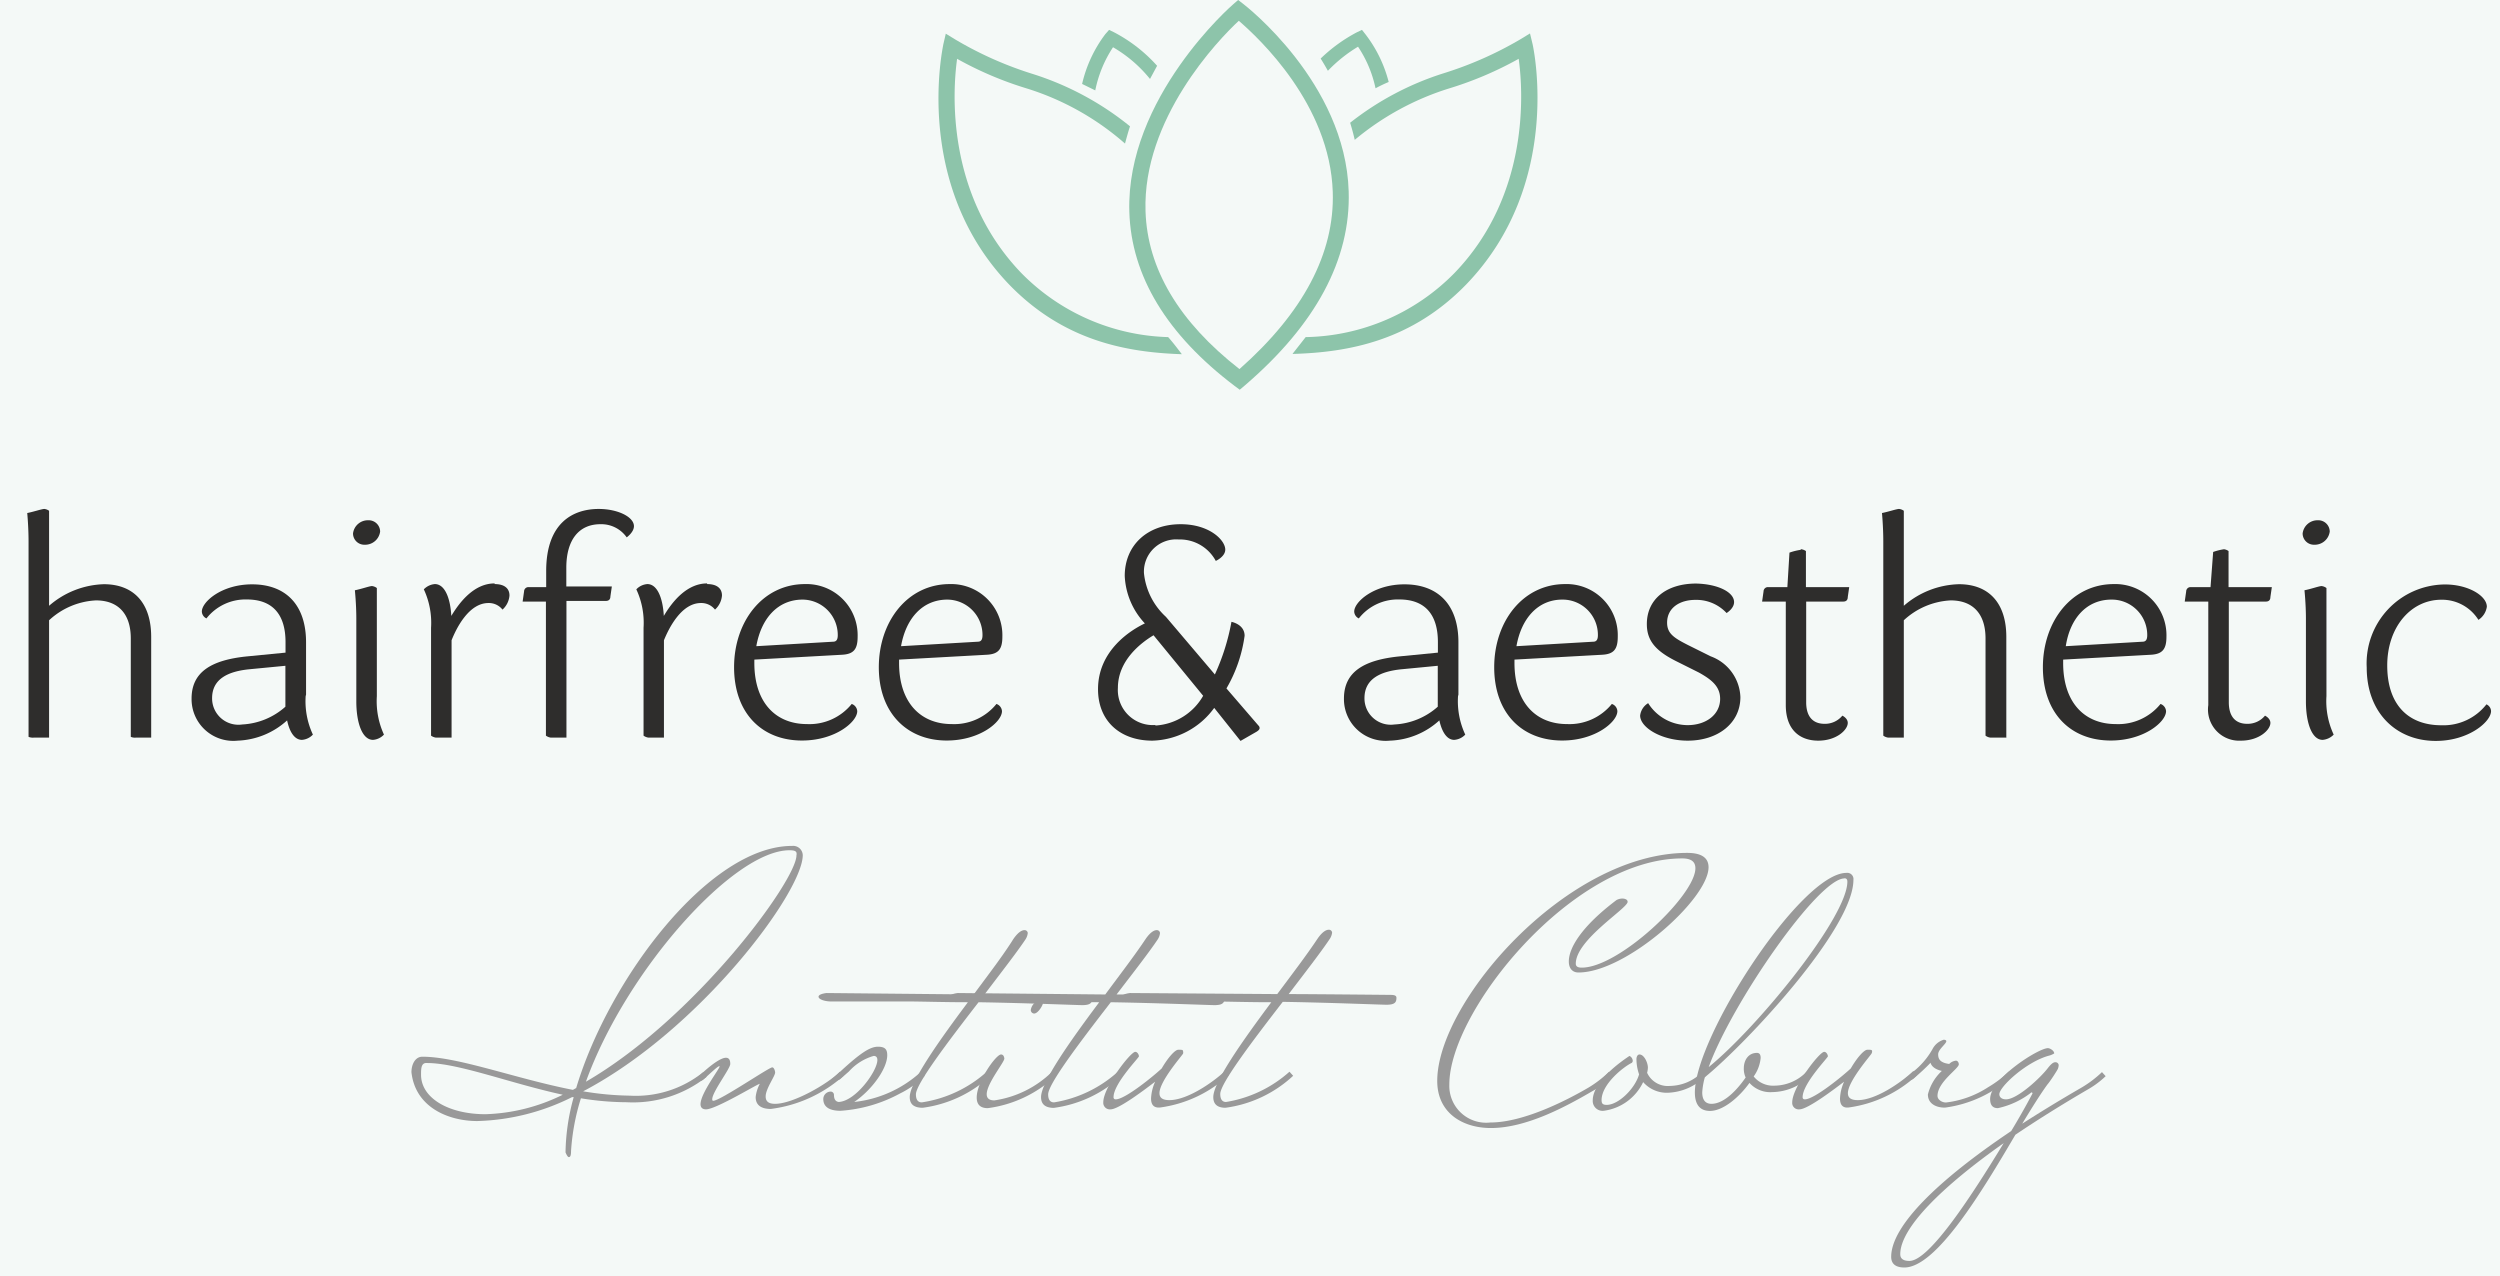 <svg id="Ebene_1" data-name="Ebene 1" xmlns="http://www.w3.org/2000/svg" viewBox="0 0 190 97"><defs><style>.cls-1{fill:#f4f9f7;}.cls-2{fill:#2e2d2c;}.cls-3{fill:#999;}.cls-4{fill:#8dc4aa;}</style></defs><title>hairfree-aesthetic</title><rect class="cls-1" width="190" height="97"/><path class="cls-2" d="M11.49,56.06c-.42,0-1,0-1.18,0A.77.77,0,0,1,9.94,56V48.52c0-1.84-.93-2.89-2.65-2.89a5.64,5.64,0,0,0-3.56,1.51v8.92c-.43,0-1,0-1.18,0A.83.83,0,0,1,2.17,56V41.12c0-1.09-.1-2.13-.1-2.13.47-.09,1.11-.31,1.3-.31a.74.74,0,0,1,.36.14v6.41c0,.32,0,.6,0,.81A6.63,6.63,0,0,1,7.89,44.4c2.28,0,3.6,1.44,3.6,4v7.67Z"/><path class="cls-2" d="M23.23,52.91a6,6,0,0,0,.55,2.92,1.27,1.27,0,0,1-.83.4c-.56,0-.94-.59-1.13-1.48a5.9,5.9,0,0,1-3.77,1.54,3.17,3.17,0,0,1-3.49-3.2c0-2,1.47-2.94,4.28-3.21l2.86-.28v-.8c0-2.12-1-3.24-2.94-3.24A3.77,3.77,0,0,0,15.69,47a.6.6,0,0,1-.35-.52c0-.74,1.5-2.07,3.82-2.07,2.55,0,4.13,1.55,4.1,4.49l0,3.89Zm-1.54.8V50.6l-2.7.26c-1.68.16-2.87.75-2.87,2.2a2,2,0,0,0,2.29,2A5.33,5.33,0,0,0,21.69,53.71Z"/><path class="cls-2" d="M26.83,40.54a1.14,1.14,0,0,1,1.16-1,.87.87,0,0,1,.9.86,1.15,1.15,0,0,1-1.17,1A.86.86,0,0,1,26.83,40.54Zm1.81,12.37a6.1,6.1,0,0,0,.54,2.92,1.27,1.27,0,0,1-.83.4c-.82,0-1.27-1.29-1.27-2.93V47c0-1.1-.11-2.14-.11-2.14.48-.09,1.12-.32,1.3-.32a.77.77,0,0,1,.37.15v8.24Z"/><path class="cls-2" d="M37.59,44.39c.75,0,1.13.33,1.13.87a1.61,1.61,0,0,1-.53,1.07,1.32,1.32,0,0,0-1.07-.5c-1.49,0-2.44,1.92-2.8,2.83v7.4c-.43,0-1,0-1.18,0a.83.83,0,0,1-.38-.15v-8.2a6,6,0,0,0-.55-2.92,1.31,1.31,0,0,1,.84-.4c.73,0,1.17,1,1.25,2.42.71-1.19,1.81-2.47,3.29-2.47Z"/><path class="cls-2" d="M45.5,38.68c1.46,0,2.68.61,2.68,1.31,0,.46-.55.85-.55.85a2.36,2.36,0,0,0-2-1c-1.61,0-2.59,1.16-2.59,3.31v1.42h3.46l-.11.76c0,.22-.12.34-.34.34h-3V56.06c-.42,0-1,0-1.18,0a.83.83,0,0,1-.38-.15V45.72H39.72l.11-.78a.33.33,0,0,1,.34-.32h1.34V43.4c0-3.73,2.1-4.72,4-4.72Z"/><path class="cls-2" d="M53.74,44.39c.75,0,1.13.33,1.13.87a1.61,1.61,0,0,1-.53,1.07,1.32,1.32,0,0,0-1.07-.5c-1.49,0-2.44,1.92-2.81,2.83v7.4c-.42,0-1,0-1.17,0a.83.83,0,0,1-.38-.15v-8.2a6,6,0,0,0-.55-2.92,1.28,1.28,0,0,1,.84-.4c.73,0,1.17,1,1.25,2.42.7-1.19,1.81-2.47,3.29-2.47Z"/><path class="cls-2" d="M65.15,54.05c0,.81-1.67,2.23-4.2,2.23-3.05,0-5.16-2.08-5.16-5.57s2.19-6.32,5.39-6.32a3.89,3.89,0,0,1,4,4c0,.95-.3,1.32-1.17,1.37l-6.68.37v.26c0,3,1.62,4.64,4,4.64a4.13,4.13,0,0,0,3.4-1.53A.62.62,0,0,1,65.15,54.05Zm-7.67-4.94,5.83-.34c.27,0,.36-.18.36-.5A2.69,2.69,0,0,0,61,45.57C59.11,45.57,57.85,47,57.48,49.11Z"/><path class="cls-2" d="M76.15,54.05c0,.81-1.67,2.23-4.2,2.23-3,0-5.16-2.08-5.16-5.57s2.19-6.32,5.39-6.32a3.89,3.89,0,0,1,4,4c0,.95-.3,1.32-1.17,1.37l-6.68.37v.26c0,3,1.63,4.64,4,4.64a4.13,4.13,0,0,0,3.4-1.53A.62.62,0,0,1,76.15,54.05Zm-7.67-4.94,5.83-.34c.27,0,.36-.18.36-.5A2.69,2.69,0,0,0,72,45.57C70.11,45.57,68.85,47,68.48,49.11Z"/><path class="cls-2" d="M95.64,55.14a.26.26,0,0,1,.09.19c0,.11-.09.19-.23.28l-1.22.7-2-2.51a6,6,0,0,1-4.7,2.49c-2.44,0-4.13-1.48-4.13-3.91,0-2.93,2.46-4.48,3.56-5a5.63,5.63,0,0,1-1.53-3.61c0-2.34,1.73-3.93,4.25-3.93,2.2,0,3.39,1.22,3.39,1.93,0,.54-.72.86-.72.86A3.1,3.1,0,0,0,89.58,41a2.45,2.45,0,0,0-2.64,2.55,5.21,5.21,0,0,0,1.67,3.33l3.72,4.38a16.71,16.71,0,0,0,1.26-4s1,.18,1,1.06a10.83,10.83,0,0,1-1.38,4Zm-7.83,0a4.48,4.48,0,0,0,3.63-2.26l-3.77-4.6c-.94.56-2.71,1.9-2.71,4a2.66,2.66,0,0,0,2.85,2.82Z"/><path class="cls-2" d="M110.81,52.91a6,6,0,0,0,.55,2.92,1.28,1.28,0,0,1-.84.4c-.55,0-.93-.59-1.13-1.48a5.85,5.85,0,0,1-3.77,1.54,3.17,3.17,0,0,1-3.48-3.2c0-2,1.47-2.94,4.28-3.21l2.86-.28v-.8c0-2.12-1-3.24-2.93-3.24A3.77,3.77,0,0,0,103.27,47a.6.6,0,0,1-.35-.52c0-.74,1.5-2.07,3.82-2.07,2.55,0,4.13,1.55,4.1,4.49l0,3.89Zm-1.54.8V50.6l-2.71.26c-1.68.16-2.86.75-2.86,2.2a2,2,0,0,0,2.28,2A5.34,5.34,0,0,0,109.27,53.71Z"/><path class="cls-2" d="M122.92,54.05c0,.81-1.67,2.23-4.19,2.23-3.06,0-5.17-2.08-5.17-5.57s2.19-6.32,5.39-6.32a3.89,3.89,0,0,1,4,4c0,.95-.3,1.32-1.17,1.37l-6.68.37v.26c0,3,1.62,4.64,4,4.64a4.15,4.15,0,0,0,3.4-1.53A.61.61,0,0,1,122.92,54.05Zm-7.67-4.94,5.83-.34c.27,0,.36-.18.36-.5a2.68,2.68,0,0,0-2.71-2.7C116.88,45.57,115.62,47,115.25,49.11Z"/><path class="cls-2" d="M131.79,45.76c0,.49-.57.83-.57.83a3.14,3.14,0,0,0-2.36-1c-1.22,0-2.16.62-2.16,1.73,0,.83.52,1.16,1.58,1.7l1.73.86a3.43,3.43,0,0,1,2.26,3.1c0,2-1.73,3.31-4,3.31-2,0-3.62-1-3.62-1.91a1.28,1.28,0,0,1,.61-.94,3.56,3.56,0,0,0,3,1.67c1.4,0,2.47-.8,2.47-2,0-.93-.63-1.45-1.62-2l-1.74-.87c-1.57-.79-2.21-1.57-2.21-2.81,0-1.91,1.51-3.08,3.75-3.08C130.56,44.39,131.79,45,131.79,45.76Z"/><path class="cls-2" d="M136.87,41.74a.81.81,0,0,1,.38.14v2.74h3.29l-.11.76c0,.22-.12.34-.34.34h-2.82v7.65c0,1.19.6,1.64,1.39,1.64a1.71,1.71,0,0,0,1.36-.62s.41.19.41.55c0,.53-.85,1.35-2.24,1.35s-2.47-.81-2.47-2.7V45.72h-1.8l.11-.78a.33.33,0,0,1,.34-.32h1.47L136,42a4.37,4.37,0,0,1,.84-.21Z"/><path class="cls-2" d="M152.45,56.06c-.42,0-1,0-1.17,0a.78.78,0,0,1-.38-.15V48.52c0-1.84-.93-2.89-2.65-2.89a5.64,5.64,0,0,0-3.56,1.51v8.92c-.43,0-1,0-1.18,0a.83.83,0,0,1-.38-.15V41.12c0-1.09-.1-2.13-.1-2.13.47-.09,1.11-.31,1.3-.31a.74.74,0,0,1,.36.14v6.41c0,.32,0,.6,0,.81a6.63,6.63,0,0,1,4.19-1.64c2.28,0,3.6,1.44,3.6,4v7.67Z"/><path class="cls-2" d="M164.62,54.05c0,.81-1.67,2.23-4.2,2.23-3.06,0-5.16-2.08-5.16-5.57s2.19-6.32,5.39-6.32a3.89,3.89,0,0,1,4,4c0,.95-.31,1.32-1.17,1.37l-6.68.37v.26c0,3,1.62,4.64,4,4.64a4.13,4.13,0,0,0,3.4-1.53A.62.62,0,0,1,164.62,54.05ZM157,49.11l5.83-.34c.27,0,.36-.18.36-.5a2.69,2.69,0,0,0-2.72-2.7C158.58,45.57,157.32,47,157,49.11Z"/><path class="cls-2" d="M169,41.74a.75.75,0,0,1,.37.14v2.74h3.29l-.11.76c0,.22-.12.34-.34.34h-2.82v7.65c0,1.19.6,1.64,1.39,1.64a1.71,1.71,0,0,0,1.36-.62s.41.19.41.55c0,.53-.85,1.35-2.24,1.35a2.37,2.37,0,0,1-2.48-2.7V45.72h-1.79l.11-.78a.33.33,0,0,1,.33-.32H168l.2-2.67a4.37,4.37,0,0,1,.84-.21Z"/><path class="cls-2" d="M175,40.54a1.14,1.14,0,0,1,1.16-1,.87.87,0,0,1,.9.86,1.15,1.15,0,0,1-1.17,1A.86.86,0,0,1,175,40.54Zm1.81,12.37a6,6,0,0,0,.55,2.92,1.31,1.31,0,0,1-.84.4c-.82,0-1.27-1.29-1.27-2.93V47c0-1.1-.11-2.14-.11-2.14.48-.09,1.12-.32,1.3-.32a.77.77,0,0,1,.37.15v8.24Z"/><path class="cls-2" d="M189,46.11a1.43,1.43,0,0,1-.64,1,3.26,3.26,0,0,0-2.82-1.53c-2.29,0-4.11,2.05-4.11,5s1.57,4.54,4.12,4.54a4.15,4.15,0,0,0,3.42-1.59.59.59,0,0,1,.35.51c0,.81-1.69,2.27-4.2,2.27-3,0-5.25-2.13-5.25-5.58a6,6,0,0,1,5.86-6.31C187.58,44.39,189,45.29,189,46.11Z"/><path class="cls-3" d="M47.62,83.77a21.79,21.79,0,0,1-3.47-.3,16.86,16.86,0,0,0-.75,4c0,.36-.06.47-.17.47s-.25-.36-.25-.36a16.29,16.29,0,0,1,.62-4.19.25.25,0,0,0-.14,0,17.06,17.06,0,0,1-7.19,1.81c-2.13,0-4.7-1-5-3.71,0-.62.3-1.18.83-1.18,2.72,0,7.13,1.68,11.44,2.52l.25-.14c2.49-8.31,10.12-18.4,16.41-18.4a.73.73,0,0,1,.81.7c0,2.8-7.8,13.28-16.69,17.95v0a23.1,23.1,0,0,0,3.55.33,8.16,8.16,0,0,0,5.54-1.76.1.1,0,0,1,.08,0c.14,0,.2.28.2.34A9,9,0,0,1,47.62,83.77ZM32,81.68c0,1.76,2.07,3,4.9,3a14.18,14.18,0,0,0,5.87-1.48c-4-.87-7.94-2.41-10.32-2.41C32,80.75,32,81.23,32,81.68ZM60,64.62c-4.28,0-12.45,9.2-15.47,17.59,8.34-4.84,16-15.3,16-17.2C60.59,64.71,60.45,64.62,60,64.62Z"/><path class="cls-3" d="M58.69,81.12c.14,0,.22.28.22.39,0,.28-.72,1.23-.72,1.82,0,.42.28.56.72.56,1.37,0,4-1.51,4.92-2.44l.28.31a10.25,10.25,0,0,1-5.53,2.52c-.67,0-1.15-.25-1.15-.9a2.78,2.78,0,0,1,.31-1c.06-.14-3.3,1.93-4.08,1.93-.31,0-.42-.17-.42-.39,0-.84,1.51-2.77,1.45-2.88s-.84.67-1.23,1a.4.4,0,0,1-.28.11.75.75,0,0,1-.36-.11c.22-.17.39-.34.61-.54s1.23-1.11,1.74-1.11c.19,0,.33.11.33.47s-1.37,2.13-1.37,2.68c0,.06,0,.12.09.12C54.8,83.61,58.44,81.12,58.69,81.12Z"/><path class="cls-3" d="M70,81.45l.28.31a6.94,6.94,0,0,1-1.87,1.34,11,11,0,0,1-4.53,1.32c-.78,0-1.31-.25-1.31-.9a.57.57,0,0,1,.56-.56.25.25,0,0,1,.25.23c0,.42.17.53.36.56,1.29-.06,2.94-2.35,2.94-3.19,0-.2-.09-.31-.28-.31a4,4,0,0,0-1.88,1.18l-.64.56a.42.42,0,0,1-.28.11.75.75,0,0,1-.36-.11c.22-.17.39-.34.61-.54,1.6-1.48,2.3-1.9,2.88-1.9s.7.25.7.65c0,1-1.14,2.62-2.51,3.55A8.91,8.91,0,0,0,70,81.45Z"/><path class="cls-3" d="M69.14,83.38c0-1.12,2.18-4.22,4.42-7.21-1.87,0-3.58-.06-4.64-.06-2.52,0-4.61,0-5.79,0-.39,0-.92-.14-.92-.36s.61-.28.61-.28L74,75.58c1.14-1.54,2.26-3,3-4.19.42-.62.72-.7.86-.7a.24.24,0,0,1,.25.22,1.07,1.07,0,0,1-.19.51c-.67,1-1.85,2.51-3.1,4.16,1.59,0,7.63.06,7.63.06.28,0,.56,0,.56.22,0,.34-.11.53-.76.53-.36,0-4.25-.16-7.88-.22-2.32,3-4.76,6.21-4.76,7,0,.39.14.61.45.61A9.49,9.49,0,0,0,75,81.45l.28.31a9.36,9.36,0,0,1-5.15,2.43C69.56,84.19,69.14,84,69.14,83.38Z"/><path class="cls-3" d="M79.93,81.48l.28.31a9.29,9.29,0,0,1-5.14,2.43c-.62,0-.84-.33-.84-.81,0-1.2,1.46-3.27,1.85-3.27a.21.21,0,0,1,.19.11.51.51,0,0,1,.06.2c0,.28-1.34,1.9-1.34,2.71,0,.28.16.47.58.47A7.88,7.88,0,0,0,79.93,81.48ZM79.07,76c.14,0,.19.11.19.25s-.36.78-.67.78a.27.27,0,0,1-.25-.28A.93.93,0,0,1,79.07,76Z"/><path class="cls-3" d="M79.12,83.38c0-1.12,2.18-4.22,4.42-7.21-1.87,0-3.58-.06-4.64-.06-2.52,0-4.61,0-5.79,0-.39,0-.92-.14-.92-.36s.61-.28.61-.28L84,75.58c1.14-1.54,2.26-3,3.05-4.19.42-.62.72-.7.86-.7a.24.24,0,0,1,.25.22,1.07,1.07,0,0,1-.19.51c-.67,1-1.85,2.51-3.11,4.16,1.6,0,7.64.06,7.64.06.28,0,.56,0,.56.22,0,.34-.12.53-.76.53-.36,0-4.25-.16-7.88-.22-2.32,3-4.76,6.21-4.76,7,0,.39.14.61.45.61a9.49,9.49,0,0,0,4.84-2.32l.28.31a9.36,9.36,0,0,1-5.15,2.43C79.54,84.19,79.12,84,79.12,83.38Z"/><path class="cls-3" d="M87.48,83.49a3.44,3.44,0,0,1,.31-1.28c-.62.47-2.74,2.1-3.38,2.1a.5.5,0,0,1-.56-.54c0-1.14,2.07-3.83,2.43-3.83.17,0,.28.23.28.34s-1.93,2.07-1.93,3.1a.15.15,0,0,0,.17.17c.72,0,2.93-1.82,3.49-2.35.45-.78,1-1.42,1.26-1.42s.36,0,.36.11a.32.32,0,0,1,0,.19c-.09.17-1.79,2.1-1.79,3,0,.28.14.53.75.53,1.37,0,3.3-1.34,4.23-2.21l.28.31a9.57,9.57,0,0,1-5.21,2.46C87.65,84.22,87.48,83.91,87.48,83.49Z"/><path class="cls-3" d="M92.21,83.38c0-1.12,2.18-4.22,4.41-7.21-1.87,0-3.58-.06-4.64-.06-2.51,0-4.61,0-5.79,0-.39,0-.92-.14-.92-.36s.62-.28.62-.28l11.18.08c1.15-1.54,2.26-3,3.05-4.19.42-.62.73-.7.86-.7a.24.24,0,0,1,.26.22,1.1,1.1,0,0,1-.2.51c-.67,1-1.84,2.51-3.1,4.16,1.59,0,7.63.06,7.63.06.28,0,.56,0,.56.22,0,.34-.11.53-.76.53-.36,0-4.25-.16-7.88-.22-2.32,3-4.75,6.21-4.75,7,0,.39.14.61.44.61A9.49,9.49,0,0,0,98,81.45l.28.31a9.36,9.36,0,0,1-5.14,2.43C92.62,84.19,92.21,84,92.21,83.38Z"/><path class="cls-3" d="M122.29,81.45l.28.31A6.72,6.72,0,0,1,121,82.94c-2,1.17-5,2.79-7.69,2.79-2.15,0-4.08-1.14-4.08-3.58,0-6,9.84-17.33,19-17.33,1.15,0,1.62.42,1.62,1.09,0,2.4-6.26,8-9.89,8-.45,0-.73-.31-.73-.84,0-1,.92-2.63,3.63-4.67a1,1,0,0,1,.42-.11c.23,0,.42.08.42.25,0,.5-3.94,2.88-3.94,4.7,0,.22.17.3.45.3,2.85,0,8.64-5.5,8.64-7.55,0-.47-.28-.75-1-.75-8.36,0-17.7,11.6-17.7,17.17a2.8,2.8,0,0,0,3.11,2.9c2.48,0,5.7-1.62,7.46-2.65A8.54,8.54,0,0,0,122.29,81.45Z"/><path class="cls-3" d="M129.64,81.76a4.24,4.24,0,0,1-2.91,1.29,2.39,2.39,0,0,1-1.85-.81,3.88,3.88,0,0,1-3,2.18.75.75,0,0,1-.83-.81c0-.79.75-2,2.79-3.36a.44.44,0,0,1,.25.37.21.21,0,0,1-.08.16c-.59.28-2.29,1.6-2.29,2.83,0,.28.11.36.39.36.89,0,2.15-1.23,2.46-2.32a3.61,3.61,0,0,1-.2-1.17c0-.12.06-.34.23-.34.36,0,.64.64.64,1a1.76,1.76,0,0,1-.06.39,1.73,1.73,0,0,0,1.74,1,3.51,3.51,0,0,0,2.46-1.07Z"/><path class="cls-3" d="M137.58,81.76A4.14,4.14,0,0,1,134.7,83a2.12,2.12,0,0,1-1.74-.7c-.78,1.09-2,2.13-3,2.13-.81,0-1.15-.54-1.15-1.4,0-4.25,8.08-16.69,11.52-16.69a.47.47,0,0,1,.53.53c0,3.69-8,12.3-11.29,15a5.34,5.34,0,0,0-.2,1.15c0,.56.23.87.7.87,1.09,0,2.15-1.35,2.6-2a1.57,1.57,0,0,1-.14-.7c0-.61.34-1.17,1-1.17.23,0,.28.19.28.39a2.89,2.89,0,0,1-.53,1.4,1.89,1.89,0,0,0,1.59.7,3.43,3.43,0,0,0,2.44-1.07Zm2.6-15c-2,0-8.56,9.48-10.32,14.34C133.66,78,140.4,69.68,140.4,67,140.4,66.83,140.32,66.75,140.18,66.75Z"/><path class="cls-3" d="M139.84,83.49a3.44,3.44,0,0,1,.31-1.28c-.62.47-2.74,2.1-3.39,2.1a.49.49,0,0,1-.55-.54c0-1.14,2.06-3.83,2.43-3.83.17,0,.28.23.28.34S137,82.35,137,83.38a.15.15,0,0,0,.17.17c.72,0,2.93-1.82,3.49-2.35.45-.78,1-1.42,1.26-1.42s.36,0,.36.11a.32.32,0,0,1-.05.19c-.09.17-1.79,2.1-1.79,3,0,.28.14.53.75.53,1.37,0,3.3-1.34,4.22-2.21l.28.31a9.51,9.51,0,0,1-5.2,2.46C140,84.22,139.84,83.91,139.84,83.49Z"/><path class="cls-3" d="M145.4,81.45a5.84,5.84,0,0,0,1.46-1.7,1.43,1.43,0,0,1,.86-.73c.14,0,.2.06.2.11,0,.2-.62.62-.62,1s.17.64.84.73a.85.85,0,0,1,.51-.25c.14,0,.22.16.22.28,0,.33-1.62,1.34-1.62,2.4,0,.28.33.5.64.5a7.43,7.43,0,0,0,3.22-1.17,8.44,8.44,0,0,0,1.56-1.18l.28.31a9.32,9.32,0,0,1-5.14,2.43c-.67,0-1.29-.3-1.29-1a3.64,3.64,0,0,1,1.06-1.79c-.5-.11-.78-.34-.86-.62-.39.42-.87.84-1.29,1.21a.53.53,0,0,1-.31.11.59.59,0,0,1-.33-.11C145,81.82,145.18,81.65,145.4,81.45Z"/><path class="cls-3" d="M153.17,86.24c-2.51,4.27-6,10.09-8.44,10.09-.73,0-1-.34-1-.81,0-2.35,3.55-5.82,9.12-9.56,1-1.65,1.62-2.86,1.62-2.86a.08.08,0,0,0-.08-.08,6.28,6.28,0,0,1-2.55,1.2c-.36,0-.59-.19-.59-.7,0-1.53,3.67-3.86,4.39-3.86.17,0,.48.2.48.4,0,0-.17.11-.36.16-1.74.45-3.81,2.38-3.81,2.94,0,.22.17.39.51.39.86,0,2.63-1.65,3.18-2.38.26-.33.42-.44.56-.44a.24.24,0,0,1,.26.22.94.94,0,0,1-.06.28c-.08.17-.62,1-.78,1.17-.48.65-1.15,1.71-1.93,3,1.4-.9,2.91-1.82,4.5-2.74a8.44,8.44,0,0,0,1.56-1.18l.28.31a6.87,6.87,0,0,1-1.34,1Q155.74,84.51,153.17,86.24Zm-.89.64c-4.64,3.27-7.86,6.43-7.86,8.44,0,.34.23.51.7.51C146.66,95.83,150,90.63,152.28,86.88Z"/><path class="cls-4" d="M103.77,2.6l-.26-.33-.38.18a12,12,0,0,0-2.76,2c.19.3.37.61.55.93a11,11,0,0,1,2.29-1.83,9,9,0,0,1,1.33,3.16q.46-.25,1-.48A10,10,0,0,0,103.77,2.6Z"/><path class="cls-4" d="M94.49.3,94.1,0l-.37.32c-.09.07-8.17,7.12-7.9,15.79.15,4.87,2.85,9.32,8,13.22l.39.29.38-.32c5.4-4.63,8.06-9.59,7.9-14.75C102.26,6.27,94.57.36,94.49.3Zm6.8,14.29c.15,4.65-2.24,9.17-7.09,13.46-4.6-3.59-7-7.62-7.14-12-.23-7,5.5-13,7.09-14.47C95.68,2.9,101.08,7.94,101.29,14.59Z"/><path class="cls-4" d="M84.66,2.45l-.37-.18L84,2.6a10,10,0,0,0-1.76,3.78c.33.16.65.32,1,.49a9.26,9.26,0,0,1,1.35-3.28A10.18,10.18,0,0,1,87.4,6l.54-1A11.56,11.56,0,0,0,84.66,2.45Z"/><path class="cls-4" d="M116.48,3.37l-.2-.83-.72.44a27.75,27.75,0,0,1-5.85,2.59,22.31,22.31,0,0,0-7.1,3.76c.13.42.25.86.35,1.3a20.85,20.85,0,0,1,7.11-3.89,27,27,0,0,0,5.35-2.27c.33,2.37.89,10.3-4.88,16.28a16.23,16.23,0,0,1-11.31,4.87c-.33.43-.67.85-1,1.28,4.27-.12,9.06-1,13.22-5.3C118.85,13.91,116.5,3.47,116.48,3.37Z"/><path class="cls-4" d="M88.78,25.62a16.27,16.27,0,0,1-11.16-4.87c-5.77-6-5.21-13.91-4.88-16.28a26.85,26.85,0,0,0,5.32,2.26,20.56,20.56,0,0,1,7.44,4.18c.12-.44.24-.88.38-1.31a22.43,22.43,0,0,0-7.46-4A27.62,27.62,0,0,1,72.6,3l-.72-.44-.19.82c0,.11-2.38,10.55,5,18.24,4.13,4.27,8.88,5.16,13.13,5.3C89.48,26.47,89.12,26,88.78,25.62Z"/></svg>